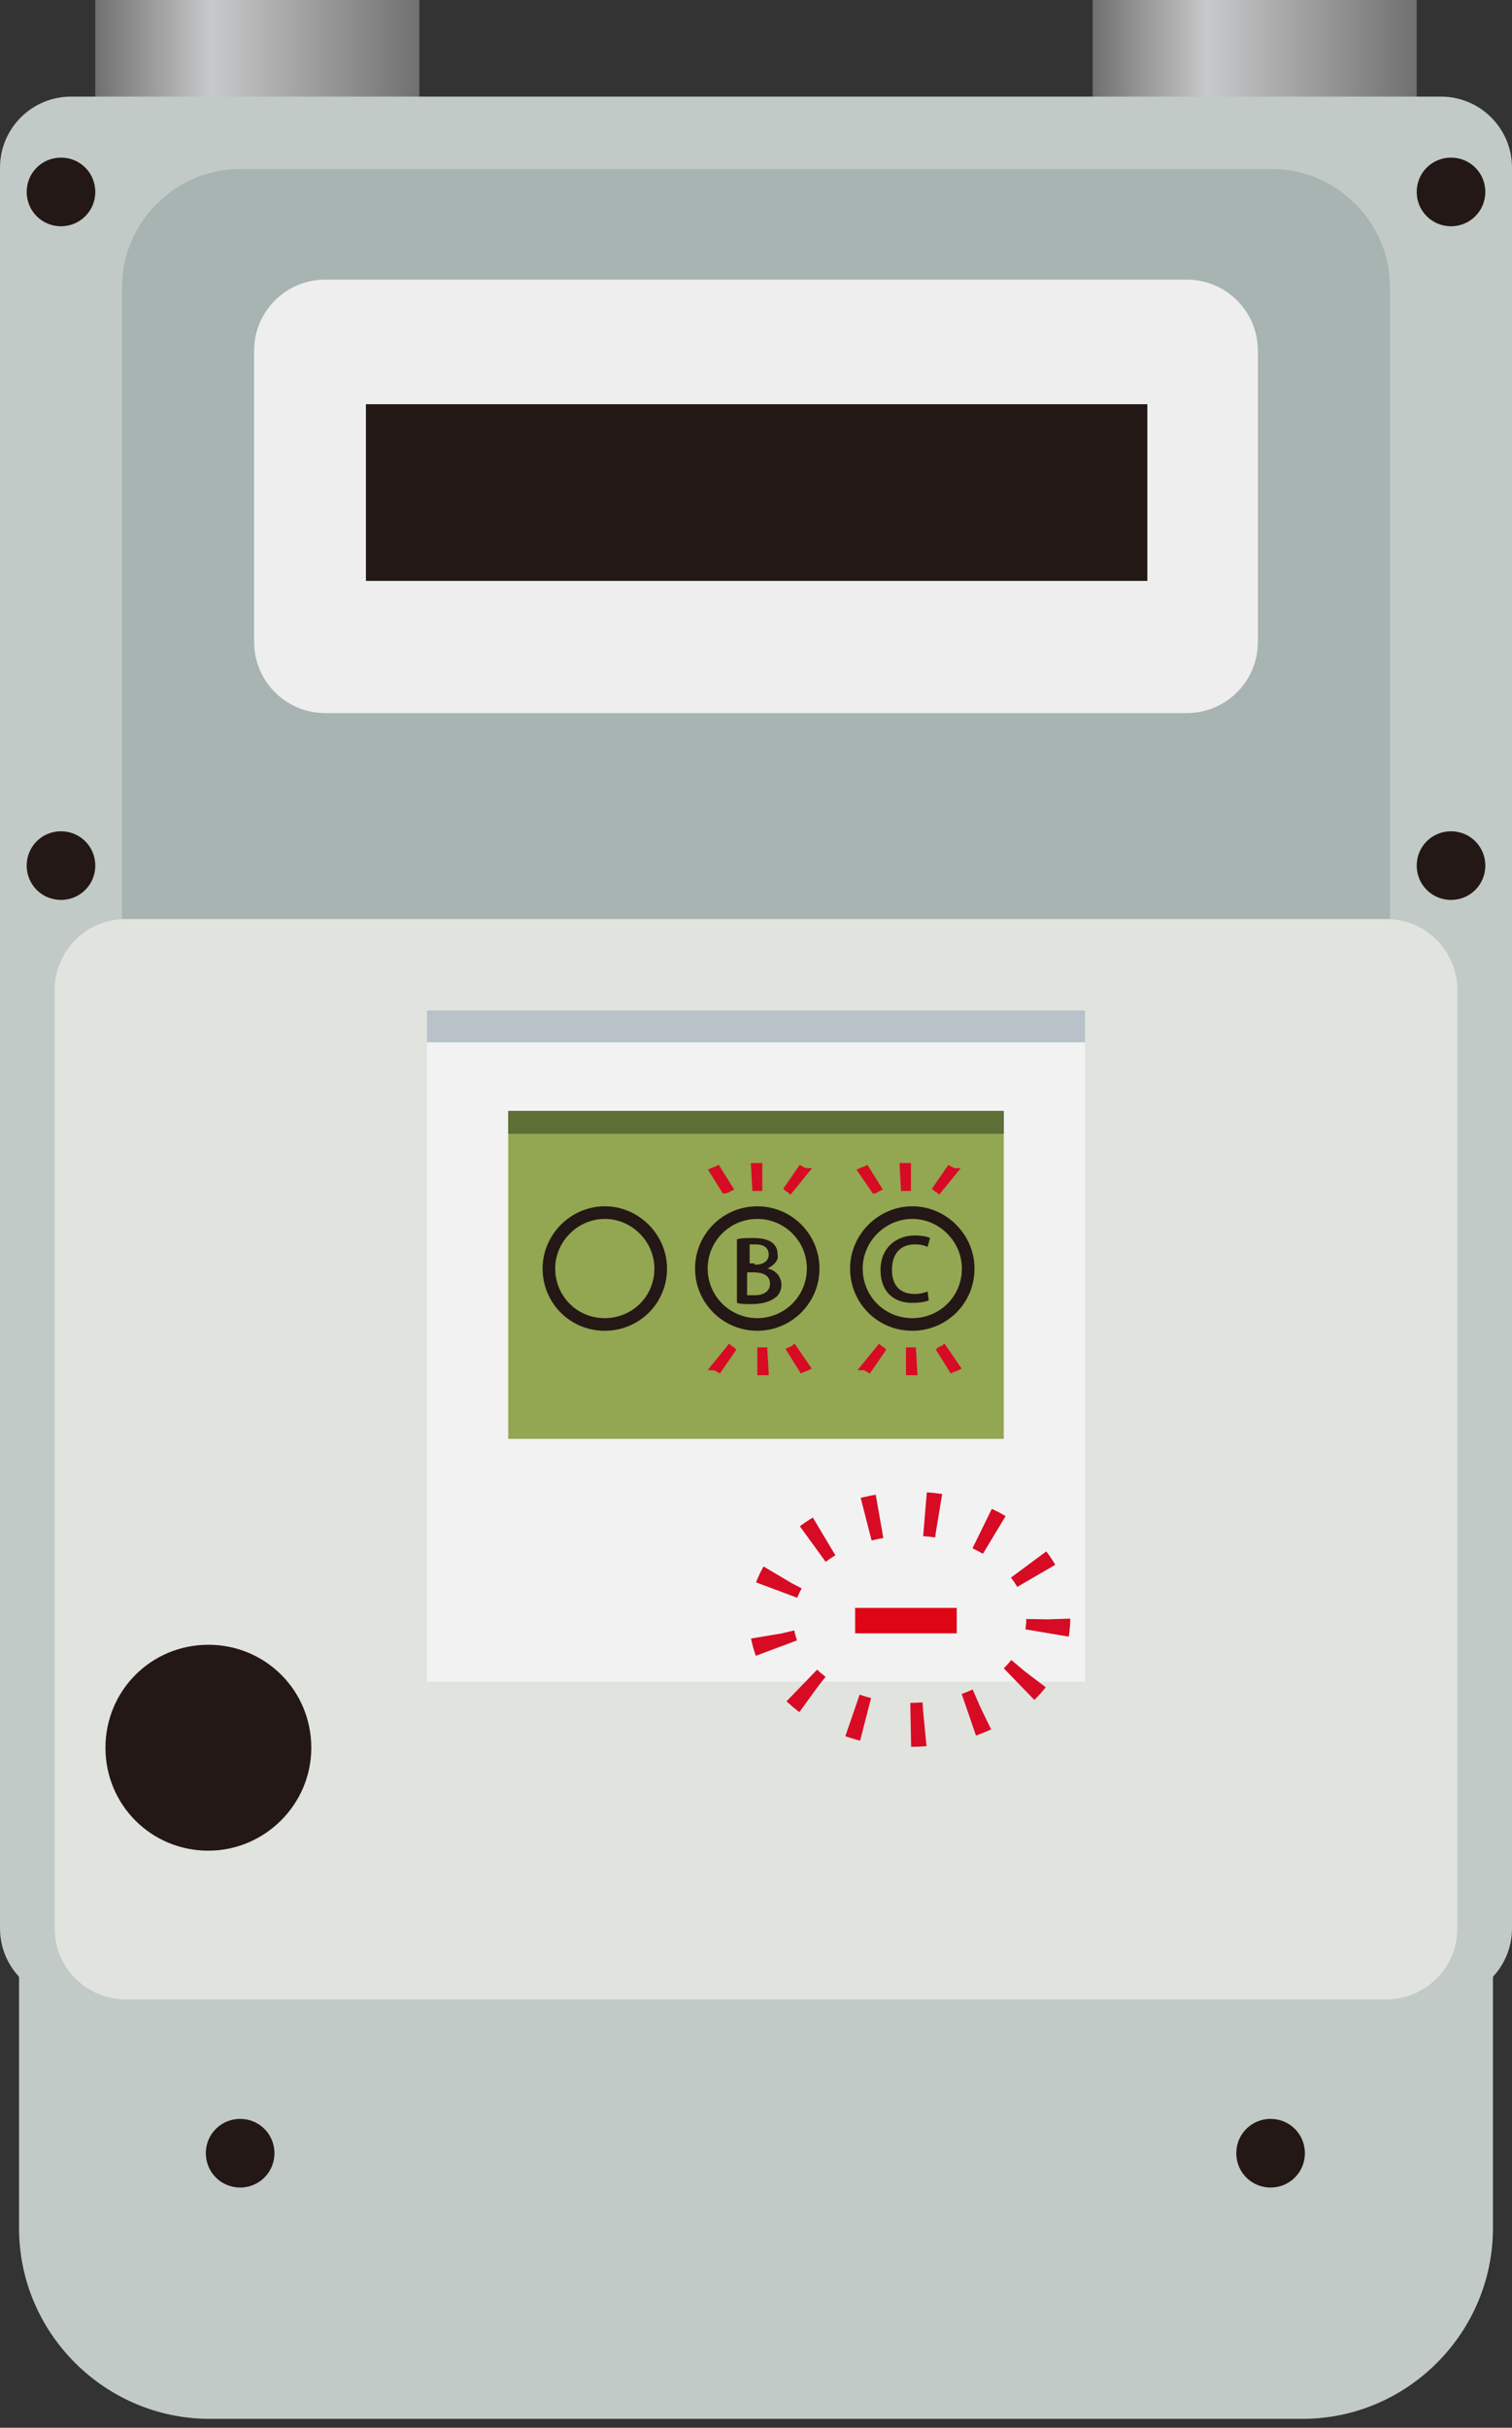 <?xml version="1.0" encoding="utf-8"?>
<!-- Generator: Adobe Illustrator 23.1.1, SVG Export Plug-In . SVG Version: 6.00 Build 0)  -->
<svg version="1.1" xmlns="http://www.w3.org/2000/svg" xmlns:xlink="http://www.w3.org/1999/xlink" x="0px" y="0px" width="119px"
	 height="191px" viewBox="0 0 119 191" style="enable-background:new 0 0 119 191;" xml:space="preserve">
<rect x="0" y="0" width="119" height="191" fill="#333333" stroke="none"/>
<style type="text/css">
	.st0{fill:url(#SVGID_1_);}
	.st1{fill:url(#SVGID_2_);}
	.st2{fill:#C1CAC6;}
	.st3{fill:#A7B4B1;}
	.st4{fill:#EEEEEF;}
	.st5{fill:#231815;}
	.st6{fill:#E1E3DE;}
	.st7{fill:#F2F2F2;}
	.st8{fill:#B8C2C8;}
	.st9{fill:#93A651;}
	.st10{fill:#5D6E36;}
	.st11{fill:none;stroke:#D70B24;stroke-width:3.46;stroke-miterlimit:10;stroke-dasharray:1.077,3.588;}
	.st12{fill:#D70B24;stroke:#D70B24;stroke-width:0.391;stroke-miterlimit:10;}
	.st13{fill:none;stroke:#231815;stroke-width:0.992;stroke-miterlimit:10;}
	.st14{fill:#DE0515;}
</style>
<g id="レイヤー_1">
	<g>
		<g>
			<linearGradient id="SVGID_1_" gradientUnits="userSpaceOnUse" x1="7.528" y1="6.483" x2="33.021" y2="6.483">
				<stop  offset="0" style="stop-color:#717071"/>
				<stop  offset="0.356" style="stop-color:#C8C9CA"/>
				<stop  offset="1" style="stop-color:#717071"/>
			</linearGradient>
			<rect x="7.5" class="st0" width="25.5" height="13"/>
			<linearGradient id="SVGID_2_" gradientUnits="userSpaceOnUse" x1="85.982" y1="6.483" x2="111.474" y2="6.483">
				<stop  offset="0" style="stop-color:#717071"/>
				<stop  offset="0.356" style="stop-color:#C8C9CA"/>
				<stop  offset="1" style="stop-color:#717071"/>
			</linearGradient>
			<rect x="86" class="st1" width="25.5" height="13"/>
		</g>
		<g>
			<g>
				<path class="st2" d="M119,151.7c0,3.1-2.5,5.6-5.6,5.6H5.6c-3.1,0-5.6-2.5-5.6-5.6V13.2c0-3.1,2.5-5.6,5.6-5.6h107.8
					c3.1,0,5.6,2.5,5.6,5.6V151.7z"/>
			</g>
			<g>
				<path class="st3" d="M109.4,88.6c0,5.1-4.2,9.3-9.3,9.3H18.9c-5.1,0-9.3-4.2-9.3-9.3v-66c0-5.1,4.2-9.3,9.3-9.3h81.2
					c5.1,0,9.3,4.2,9.3,9.3V88.6z"/>
			</g>
			<g>
				<path class="st4" d="M99,50.5c0,3.1-2.5,5.6-5.6,5.6H25.6c-3.1,0-5.6-2.5-5.6-5.6V27.6c0-3.1,2.5-5.6,5.6-5.6h67.8
					c3.1,0,5.6,2.5,5.6,5.6V50.5z"/>
			</g>
			<rect x="28.8" y="31.8" class="st5" width="61.5" height="13.9"/>
			<g>
				<path class="st2" d="M117.5,175.3c0,8.2-6.7,15-15,15h-86c-8.2,0-15-6.7-15-15v-55.1c0-8.2,6.7-15,15-15h86c8.2,0,15,6.7,15,15
					V175.3z"/>
			</g>
			<g>
				<path class="st6" d="M114.7,151.7c0,3.1-2.5,5.6-5.6,5.6H9.9c-3.1,0-5.6-2.5-5.6-5.6V77.9c0-3.1,2.5-5.6,5.6-5.6h99.2
					c3.1,0,5.6,2.5,5.6,5.6V151.7z"/>
			</g>
			<rect x="33.6" y="79.5" class="st7" width="51.8" height="52.8"/>
			<rect x="33.6" y="79.5" class="st8" width="51.8" height="2.5"/>
			<rect x="40" y="87.4" class="st9" width="39" height="25.8"/>
			<rect x="40" y="87.4" class="st10" width="39" height="1.8"/>
		</g>
		<g>
			<path class="st5" d="M21.6,169.4c0-1.5-1.2-2.7-2.7-2.7c-1.5,0-2.7,1.2-2.7,2.7c0,1.5,1.2,2.7,2.7,2.7
				C20.4,172.1,21.6,170.9,21.6,169.4z"/>
			<path class="st5" d="M102.7,169.4c0-1.5-1.2-2.7-2.7-2.7c-1.5,0-2.7,1.2-2.7,2.7c0,1.5,1.2,2.7,2.7,2.7
				C101.5,172.1,102.7,170.9,102.7,169.4z"/>
		</g>
		<g>
			<path class="st5" d="M7.5,15.1c0-1.5-1.2-2.7-2.7-2.7c-1.5,0-2.7,1.2-2.7,2.7c0,1.5,1.2,2.7,2.7,2.7C6.3,17.8,7.5,16.6,7.5,15.1z
				"/>
			<path class="st5" d="M7.5,68.1c0-1.5-1.2-2.7-2.7-2.7c-1.5,0-2.7,1.2-2.7,2.7c0,1.5,1.2,2.7,2.7,2.7C6.3,70.8,7.5,69.6,7.5,68.1z
				"/>
			<path class="st5" d="M116.9,15.1c0-1.5-1.2-2.7-2.7-2.7c-1.5,0-2.7,1.2-2.7,2.7c0,1.5,1.2,2.7,2.7,2.7
				C115.7,17.8,116.9,16.6,116.9,15.1z"/>
			<path class="st5" d="M116.9,68.1c0-1.5-1.2-2.7-2.7-2.7c-1.5,0-2.7,1.2-2.7,2.7c0,1.5,1.2,2.7,2.7,2.7
				C115.7,70.8,116.9,69.6,116.9,68.1z"/>
		</g>
		<path class="st5" d="M24.5,137.5c0-4.5-3.6-8.1-8.1-8.1c-4.5,0-8.1,3.6-8.1,8.1c0,4.5,3.6,8.1,8.1,8.1
			C20.8,145.6,24.5,142,24.5,137.5z"/>
	</g>
</g>
<g id="イラスト">
	<g>
		<path class="st11" d="M82.5,127.4c0,4.6-4.9,8.3-10.9,8.3c-6,0-10.9-3.7-10.9-8.3c0-4.6,4.9-8.3,10.9-8.3
			C77.7,119,82.5,122.8,82.5,127.4z"/>
	</g>
	<path class="st12" d="M57,93.7L56,92.1c0.2-0.1,0.3-0.1,0.5-0.2l1,1.6C57.3,93.6,57.2,93.7,57,93.7z M62.2,93.7
		c-0.1-0.1-0.2-0.1-0.3-0.2l1.1-1.6c0.2,0.1,0.3,0.2,0.5,0.2L62.2,93.7z M59.4,93.5l-0.1-1.8c0.2,0,0.4,0,0.5,0l0,1.8
		C59.7,93.5,59.5,93.5,59.4,93.5z"/>
	<path class="st12" d="M68.8,93.7l-1.1-1.6c0.2-0.1,0.3-0.1,0.5-0.2l1,1.6C69,93.6,68.9,93.7,68.8,93.7z M73.9,93.7
		c-0.1-0.1-0.2-0.1-0.3-0.2l1.1-1.6c0.2,0.1,0.3,0.2,0.5,0.2L73.9,93.7z M71.1,93.5L71,91.7c0.2,0,0.4,0,0.5,0l0,1.8
		C71.4,93.5,71.3,93.5,71.1,93.5z"/>
	<path class="st12" d="M74.3,106l1.1,1.6c-0.2,0.1-0.3,0.1-0.5,0.2l-1-1.6C74,106.1,74.2,106.1,74.3,106z M69.2,106
		c0.1,0.1,0.2,0.1,0.3,0.2l-1.1,1.6c-0.2-0.1-0.3-0.2-0.5-0.2L69.2,106z M71.9,106.2L72,108c-0.2,0-0.4,0-0.5,0l0-1.8
		C71.7,106.2,71.8,106.2,71.9,106.2z"/>
	<path class="st12" d="M62.5,106l1.1,1.6c-0.2,0.1-0.3,0.1-0.5,0.2l-1-1.6C62.3,106.1,62.4,106.1,62.5,106z M57.4,106
		c0.1,0.1,0.2,0.1,0.3,0.2l-1.1,1.6c-0.2-0.1-0.3-0.2-0.5-0.2L57.4,106z M60.2,106.2l0.1,1.8c-0.2,0-0.4,0-0.5,0l0-1.8
		C59.9,106.2,60.1,106.2,60.2,106.2z"/>
	<g>
		<path class="st13" d="M52,99.8c0,2.5-2,4.4-4.4,4.4c-2.5,0-4.4-2-4.4-4.4s2-4.4,4.4-4.4C50,95.4,52,97.4,52,99.8z"/>
		<circle class="st13" cx="59.6" cy="99.8" r="4.4"/>
		<path class="st13" d="M76.2,99.8c0,2.5-2,4.4-4.4,4.4c-2.5,0-4.4-2-4.4-4.4s2-4.4,4.4-4.4C74.2,95.4,76.2,97.4,76.2,99.8z"/>
	</g>
	<g>
		<path class="st5" d="M60.4,99.8c0.6,0.1,1.1,0.6,1.1,1.3c0,0.5-0.3,0.9-0.5,1c-0.4,0.3-1,0.5-1.9,0.5c-0.5,0-0.8,0-1.1-0.1v-5
			c0.3-0.1,0.8-0.1,1.3-0.1c1.7,0,1.9,0.8,1.9,1.3C61.3,99.1,61,99.5,60.4,99.8L60.4,99.8z M59.4,99.5c0.7,0,1.1-0.3,1.1-0.8
			c0-0.6-0.5-0.8-1-0.8c-0.3,0-0.4,0-0.5,0v1.5H59.4z M58.9,101.9c0.1,0,0.3,0,0.5,0c0.7,0,1.2-0.3,1.2-0.9c0-0.7-0.6-0.9-1.3-0.9
			h-0.5V101.9z"/>
	</g>
	<g>
		<path class="st5" d="M73.1,102.3c-0.2,0.1-0.7,0.2-1.3,0.2c-1.5,0-2.5-0.9-2.5-2.6c0-1.7,1.2-2.7,2.7-2.7c0.6,0,1,0.1,1.2,0.2
			L73,98.1c-0.2-0.1-0.5-0.2-1-0.2c-1.1,0-1.8,0.7-1.8,2c0,1.3,0.7,1.9,1.8,1.9c0.4,0,0.8-0.1,1-0.2L73.1,102.3z"/>
	</g>
	<rect x="67.3" y="126.5" class="st14" width="8" height="2"/>
</g>
</svg>
